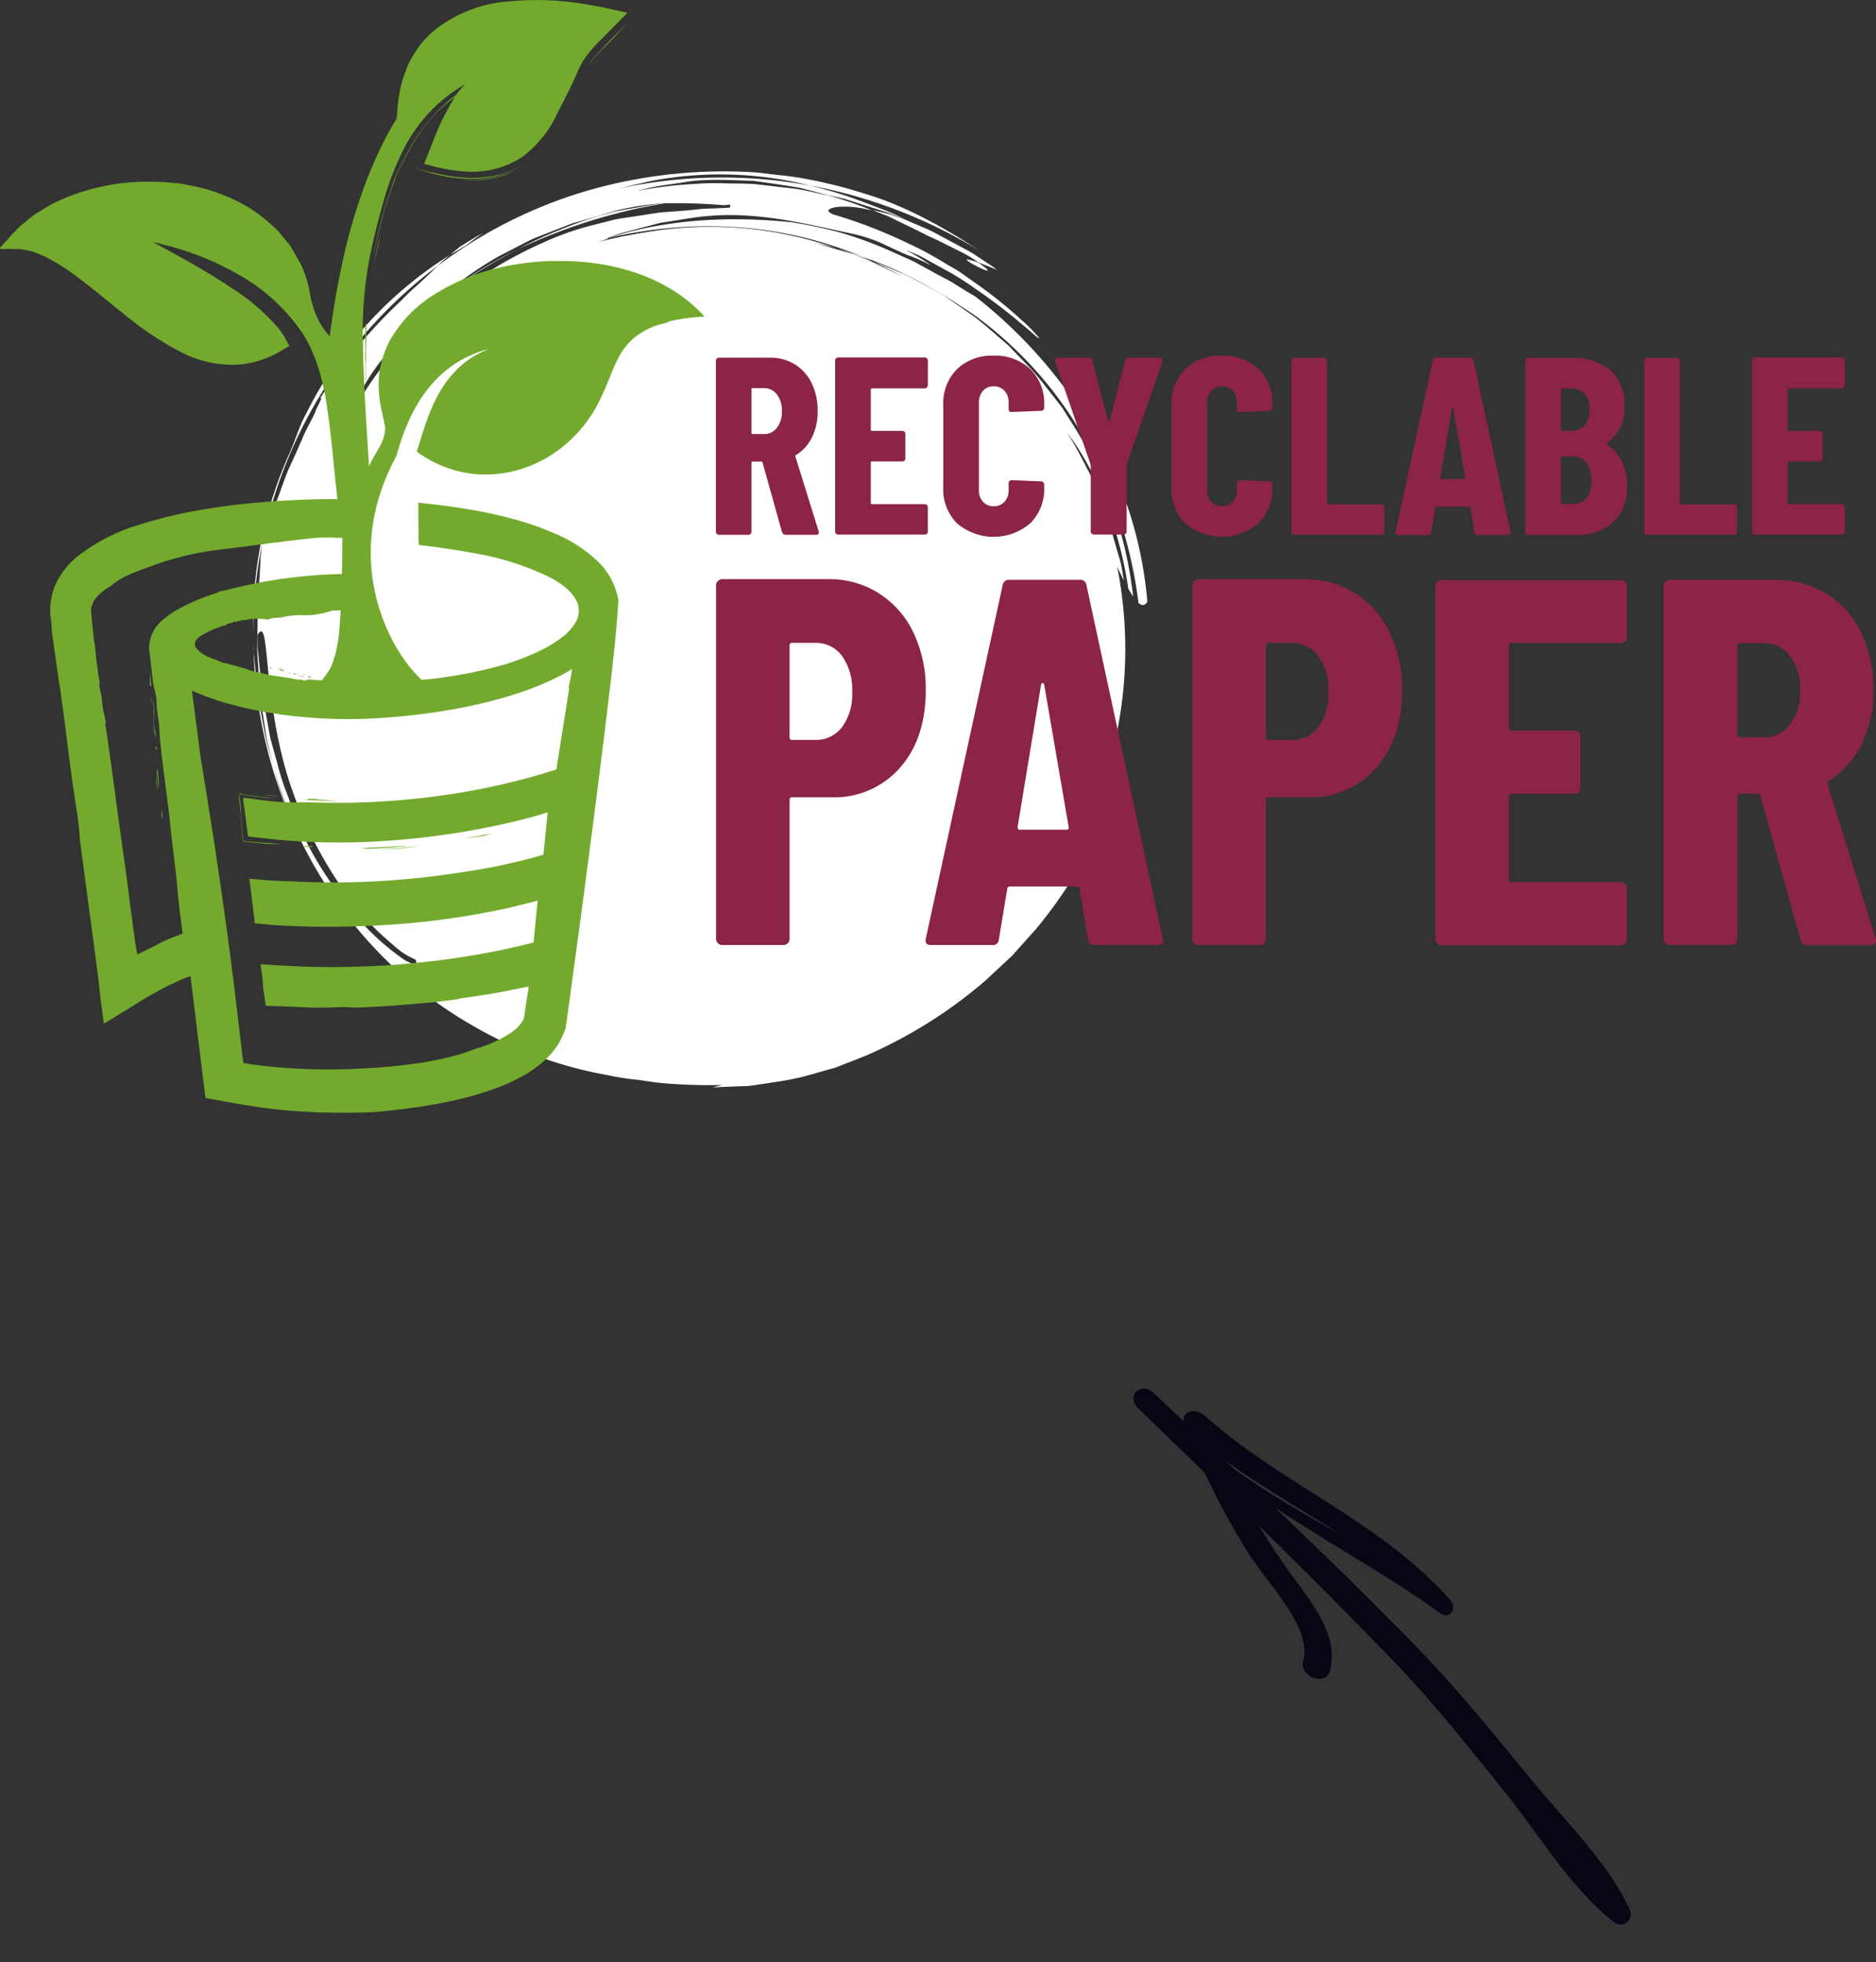 <svg xmlns="http://www.w3.org/2000/svg" xmlns:xlink="http://www.w3.org/1999/xlink" width="291.07" height="304.378" viewBox="0 0 291.07 304.378"><rect x="0" y="0" width="291.07" height="304.378" fill="#333333" stroke="none"/><defs><clipPath id="clip-path"><rect id="Rettangolo_1062" data-name="Rettangolo 1062" width="25.082" height="112.218" transform="translate(0 0)" fill="#080614"></rect></clipPath></defs><g id="Riciglabile_Carta_EN" data-name="Riciglabile Carta EN" transform="translate(-277.999 -5154.565)"><g id="Raggruppa_824" data-name="Raggruppa 824" transform="matrix(-0.719, 0.695, -0.695, -0.719, 542.097, 5441.52)"><g id="Raggruppa_823" data-name="Raggruppa 823" transform="translate(0 0)" clip-path="url(#clip-path)"><path id="Tracciato_1088" data-name="Tracciato 1088" d="M1.953,110.092C1.075,91.077.03,72,0,52.947c-.013-8.955.8-17.956,1.52-26.86.651-8.052.394-17.623,3.057-25.065a1.6,1.6,0,0,1,3.076.5C8.8,9.757,6.584,19.215,5.822,27.5,5,36.408,4.1,45.4,4.091,54.375,4.074,72.958,4.7,91.529,5.32,110.092c.091,2.723-3.242,2.7-3.367,0" transform="translate(9.984 -0.001)" fill="#080614"></path><path id="Tracciato_1089" data-name="Tracciato 1089" d="M11.369,53.6C11.444,35.279,3.874,19.274.089,2.022l2.536-.431c-.069,16.343,7.151,30.882,8.433,47l-3.253-1.1a103.463,103.463,0,0,0,7.426-27.412c.709-5.465,1.6-10.894,5.915-13.489,2.141-1.287,4.02,2.735,1.868,4.008C18.295,13.389,18.7,23.312,17.45,28.855A115.97,115.97,0,0,1,10.82,49.7c-.9,2.054-3.1.914-3.253-1.1-1.2-16.114-8.178-30.509-7.524-47C.111-.155,2.241-.7,2.578,1.161c3.19,17.545,10.19,34.046,9.464,52.435-.02.539-.675.546-.673,0" transform="translate(1.117 53.496)" fill="#080614"></path></g></g><g id="Livello_1-2" transform="translate(278.01 5154.606)"><g id="Raggruppa_884" data-name="Raggruppa 884" transform="translate(-0.011 -0.041)"><g id="Raggruppa_880" data-name="Raggruppa 880" transform="translate(39.271 26.615)"><circle id="Ellisse_3" data-name="Ellisse 3" cx="65.251" cy="65.251" r="65.251" transform="translate(4.821 8.798)" fill="#fff"></circle><g id="Raggruppa_879" data-name="Raggruppa 879"><path id="Tracciato_1813" data-name="Tracciato 1813" d="M98.917,63.171a6.9,6.9,0,0,0,.12-1.1V61.59H98.9a9.482,9.482,0,0,1,0,1.564Z" transform="translate(31.851 17.736)" fill="#fff"></path><path id="Tracciato_1814" data-name="Tracciato 1814" d="M99.852,63.776l.086-.516s-.086.052-.138.086l.069.43Z" transform="translate(32.498 18.937)" fill="#fff"></path><path id="Tracciato_1815" data-name="Tracciato 1815" d="M100.316,63.894c-.567.069-1.152.67-1.685-.172L98.8,60.3c-.258-.859-.619,0-.928-.034.052-.842.086-1.685-.069-1.685-.4-.584-.688.378-.877,1.96a20.186,20.186,0,0,1,.945,3.421c.258,1.255.258,2.458.43,3.283.241,1.616.825,1.633,2.011-3.369Z" transform="translate(30.435 15.449)" fill="#fff"></path><path id="Tracciato_1816" data-name="Tracciato 1816" d="M99.16,68.115l.7-4.658c-.275-.533-.533-1.22-.945-.791A23.615,23.615,0,0,0,99.16,68.115Z" transform="translate(31.832 18.413)" fill="#fff"></path><path id="Tracciato_1817" data-name="Tracciato 1817" d="M101.281,56.365c.086,0,.189.052.155.894a7.459,7.459,0,0,0-.155-.894c-.086,0-.206.086-.361-.292a51.647,51.647,0,0,1,1.65,10.262l.567,1.306c-.258-8.939-2.63-17.808-6.377-24.031a27.113,27.113,0,0,1,1.392,3.283c.413,1.049.825,2.046,1.22,3.025.739,1.994,1.238,4.057,1.891,6.446Z" transform="translate(30.313 4.809)" fill="#fff"></path><path id="Tracciato_1818" data-name="Tracciato 1818" d="M101.03,57.99l.052.928C101.185,58.093,101.116,58.007,101.03,57.99Z" transform="translate(33.383 15.148)" fill="#fff"></path><path id="Tracciato_1819" data-name="Tracciato 1819" d="M37.087,42.276a22.672,22.672,0,0,0-1.96,3.318c-.567,1.117-1.169,2.183-1.633,3.283l-1.22,3.335-.584,1.633c-.172.55-.275,1.135-.43,1.685,2.974-9.42,9.3-17.671,14.491-23.189-.791.756-1.65,1.444-2.389,2.269l-2.2,2.458a56.935,56.935,0,0,0-4.091,5.174Z" transform="translate(-16.778 -3.293)" fill="#fff"></path><path id="Tracciato_1820" data-name="Tracciato 1820" d="M30.151,65.66c.017-1.547.241-3.043.275-4.469l.069-2.114.241-2.011.344-3.9c.223-1.255.413-2.475.584-3.713l-.842,3.661c-.189,1.238-.309,2.475-.481,3.713a59.763,59.763,0,0,0-.43,7.426,6.359,6.359,0,0,0,.223,1.392Z" transform="translate(-17.749 9.008)" fill="#fff"></path><path id="Tracciato_1821" data-name="Tracciato 1821" d="M29.68,61.252c.481-2.853.6-5.535,1.169-8.045.241-1.255.361-2.527.653-3.747l.894-3.61c-.413,1.324-.825,2.63-1.22,3.919-.292,1.324-.533,2.647-.774,3.936l-.361,1.925L29.9,57.556l-.223,3.679Z" transform="translate(-17.914 6.42)" fill="#fff"></path><path id="Tracciato_1822" data-name="Tracciato 1822" d="M87,22.753c2.166.945,3.85,1.856,5.226,2.527a20.081,20.081,0,0,1,2.991,1.771c.7.258,1.633.619,2.888,1.152l-.688-.516L94.3,25.624c-1.083-.619-2.2-1.2-3.3-1.8-1.1-.584-2.2-1.2-3.335-1.771l-3.489-1.5L81.36,19.539c-.928-.258-1.822-.447-2.63-.619l2.132.825c.7.292,1.375.653,2.063.98l4.091,1.994Z" transform="translate(17.35 -12.941)" fill="#fff"></path><path id="Tracciato_1823" data-name="Tracciato 1823" d="M89.073,23.869c-6.016-2.166,5.226,3.644,0,0Z" transform="translate(23.475 -9.742)" fill="#fff"></path><path id="Tracciato_1824" data-name="Tracciato 1824" d="M71.908,22.218l-.619-.086L69.45,21.96l2.458.275Z" transform="translate(10.678 -10.756)" fill="#fff"></path><path id="Tracciato_1825" data-name="Tracciato 1825" d="M44.387,28.426a82.371,82.371,0,0,1,9.918-6.016c-7.1,3.472-13.648,8.234-17.946,13.2.722-.653,1.547-1.2,2.269-1.856A30.061,30.061,0,0,1,44.387,28.426Z" transform="translate(-13.112 -10.432)" fill="#fff"></path><path id="Tracciato_1826" data-name="Tracciato 1826" d="M132.185,37.475a60.928,60.928,0,0,0-27.4-10.657,61.255,61.255,0,0,0-27.933,1.375A56.213,56.213,0,0,0,54.4,40.776c-5.226,4.882-11.9,12.256-15.78,21.177L37.2,65.271c-.481,1.1-.739,2.269-1.117,3.386-.327,1.135-.739,2.235-.963,3.352L34.5,75.361a37.531,37.531,0,0,0-.584,6.343,29.132,29.132,0,0,0,.344,5.6c.155-1.444.189-2.853.344-4.177.034,1.994.241,3.885.413,5.6-.069,1.375.172,2.75.223,4.125a27.079,27.079,0,0,0,.447,4.091l.7,4.04,1.083,3.936a55.449,55.449,0,0,0,6.773,14.749l1.066,1.736c.4.55.825,1.083,1.238,1.616.842,1.066,1.616,2.183,2.51,3.214l2.785,2.991a38.219,38.219,0,0,0,2.991,2.785l1.53,1.375c.516.447,1.1.825,1.633,1.238,1.117.791,2.183,1.667,3.335,2.424l3.541,2.131a12.4,12.4,0,0,0,1.822.98l1.874.894c.739.361,1.444.67,2.131.963.722.206,1.41.4,2.114.6l2.1.6a16.25,16.25,0,0,0,2.235.619c1.616.378,3.18.842,4.779,1.152,1.616.223,3.214.464,4.813.688,0-.034-.017-.069-.1-.12a54.851,54.851,0,0,0,37.8-10.486A58.053,58.053,0,0,0,138,121.67a11.816,11.816,0,0,1,1.581-1.7,6.415,6.415,0,0,0,1.255-1.238,29.89,29.89,0,0,0,2.733-3.782c.756-1.289,1.65-2.492,2.3-3.833.636-1.375,1.272-2.75,1.96-4.211.55-1.513,1.031-3.163,1.6-4.968l.447.1c.292-1.117.327-2.183.533-3.008.7,1.942.378,5.243.5,6.927.12,1.667.55,1.719,2.424-3.146h0l-.241,1.564-.052.172h.017c-.172,1.2-.292,2.2-.344,3.077-.034.894-.172,1.633-.172,2.407a32.547,32.547,0,0,0,1.375-4.572c.138.344.292.6.55.481v.447l-.309,1.272a2.165,2.165,0,0,0,.206.619c-.361,2.1-1.083,4.779-1.6,6.807-.67,1.96-1.049,3.318-.481,2.871a10.312,10.312,0,0,0,1.375-2.6c.447-1.306.911-2.957,1.444-4.676a6.86,6.86,0,0,0,.4-.636c-1.5,4.521,1.014.344.172,3.111-.344.911-.636,1.822-1,2.716l-1.2,2.63-1.22,2.647c-.413.877-.963,1.685-1.444,2.51a69.757,69.757,0,0,1-6.584,9.351c-1.238,1.375-2.458,2.75-3.679,4.108-1.341,1.238-2.664,2.475-3.988,3.713a72.7,72.7,0,0,1-18.805,11.809l-1.925.756q-1.341.516-2.63,1.031l-2.7.756a42.907,42.907,0,0,1-5.38,1.289c-1.822.275-3.627.584-5.449.808-1.839.069-3.679.138-5.535.223l1.461-.378a81.394,81.394,0,0,1-8.921-.258c-1.478-.086-2.957-.4-4.435-.567a38.114,38.114,0,0,1-4.418-.7A63.5,63.5,0,0,1,57,147.987a65.87,65.87,0,0,1-17.757-14.8A71.639,71.639,0,0,1,22.86,86.947v2.63l.258,2.63c.206,1.736.258,3.507.567,5.226l.963,5.191c.309,1.736.911,3.421,1.341,5.157l.584,2.321.808,2.252c.55,1.478,1.066,2.974,1.667,4.4l-1.633-4.486-.808-2.217-.619-2.269c-.361-1.5-.774-2.991-1.1-4.5L24.2,98.7c-.1-.756-.241-1.513-.327-2.269l-.138-2.269L23.445,89.7l.069-4.349c.034-1.427-.069-2.836.1-4.194.1-1.358.206-2.7.275-3.988l.086-1.925.206-1.839a12.99,12.99,0,0,0,.791-1.925l.67-2.578c.241-.842.584-1.667.877-2.492.636-1.633,1.152-3.3,1.839-4.882q1.083-2.321,2.063-4.59c.6-1.53,1.461-2.871,2.08-4.28-.138-.086,1.461-2.7.67-1.994A78.212,78.212,0,0,1,45.6,35.636l1.427-1.427c.481-.464,1-.894,1.5-1.358,1-.911,1.977-1.856,2.957-2.8A72.088,72.088,0,0,1,82.4,16.607a76.152,76.152,0,0,1,17.533-1.083c1.5.069,2.974.309,4.469.464a44.4,44.4,0,0,1,4.5.653,73.052,73.052,0,0,1,8.973,2.286c5.982,1.753,12.325,5.277,17.55,8.732A76.975,76.975,0,0,0,109.186,17.6a57.008,57.008,0,0,0-25.1-.6c-1.633.4-3.266.774-4.9,1.169a75.276,75.276,0,0,1,29.978-.567,67.185,67.185,0,0,1,7.89,2.389l3.868,1.478c1.289.5,2.492,1.169,3.73,1.736l-.309-.12-2.974-1.255-3.077-.98-3.077-.98c-1.031-.344-2.1-.5-3.163-.739l-2.939-.791-1.461-.378-1.478-.241c-1.96-.309-3.885-.6-5.776-.842-3.8-.12-7.426-.361-10.743.223l-2.424.361a38.686,38.686,0,0,0-4.865.98,68.687,68.687,0,0,1,9.162-1.1,41.2,41.2,0,0,1,4.607-.069c1.53.034,3.077,0,4.607.12l5.673.653c1.891.189,3.73.739,5.6,1.1a54.077,54.077,0,0,1,6.824,2.321l-.756-.155a14.47,14.47,0,0,0-4.452-.4c-1.427.172-2.217.567-.808,1.169a77.281,77.281,0,0,1,11.6,4.486,51.706,51.706,0,0,1,5.552,2.974c.877.533,1.771,1,2.6,1.547l2.355,1.667a69.373,69.373,0,0,1,7.237,5.827,20.727,20.727,0,0,1,1.942,1.908c.43.464.653.739.653.739.034.327-1-.774-2.836-2.252a80.946,80.946,0,0,0-6.979-5.312,46.13,46.13,0,0,0-3.936-2.544l-3.541-1.942a17.14,17.14,0,0,0-2.458-1.2c-.584-.241-.859-.344-.756-.275a32.639,32.639,0,0,1,3.782,2.3,26.257,26.257,0,0,0-3.7-1.616c-1.375-.584-2.939-1.324-4.4-2.011a25.006,25.006,0,0,0-3.9-1.238c-6.755-1.427-14.4-3.455-22.226-2.836-2.424.155-5.071.7-7.787,1.083L81.94,24.463l-2.063.55c-.688.189-1.341.481-2.011.722.069.292-2.716.859-1.719.911a46.167,46.167,0,0,0-7.529,2.578,15.307,15.307,0,0,0-2.957,1.6A9.99,9.99,0,0,0,63.788,32.3l-.327.189a9.665,9.665,0,0,0-1.238.739c-1.874,1.1-3.575,2.149-5.174,3.2-1.5,1.2-2.871,2.372-4.211,3.541a66.793,66.793,0,0,0-7.151,8.182l-1.306,1.513L43.213,51.3c-.791,1.083-1.6,2.183-2.407,3.3,1.066-1.461,2.8-3.524,3.782-5.071l1.1-1.392c1.152-1.272,2.149-2.682,3.369-3.833l3.558-3.558,3.833-3.2a17.234,17.234,0,0,1,1.994-1.5l2.063-1.392c.413-.361,1.083-.945,1.736-1.461.43-.223.877-.413,1.306-.6a3.523,3.523,0,0,1,.258-.327c1.392-.774,2.819-1.633,4.332-2.355l4.624-1.942c1.53-.653,3.128-1.014,4.607-1.513l2.183-.7c.722-.206,1.427-.327,2.1-.5A59.176,59.176,0,0,1,113.483,27.4a30.509,30.509,0,0,0-3.85-.911c-1.289-.258-2.561-.533-3.85-.756l-3.868-.378a25.839,25.839,0,0,0-3.816-.223,64.572,64.572,0,0,1,17.946,3.214c.859.327,1.7.6,2.527.963l5.105,2.458c-1.564-.825-3.111-1.616-4.658-2.424l4.865,2.046c1.581.756,3.094,1.616,4.624,2.424.516.292,1.049.567,1.564.894l1.478,1.031,2.974,2.063c1.925,1.461,3.713,3.094,5.569,4.693,1.65,1.788,3.455,3.455,4.985,5.38l2.269,2.905c.378.481.774.963,1.117,1.461l.98,1.564a63.544,63.544,0,0,1,9.918,27.555c-.241-.361-.5-.774-.756-1.22-1.341-9.265-4.882-18.186-9.523-24.237,1.461,2.235,2.424,4.28,3.472,6.257a46.484,46.484,0,0,1,2.75,6.48c-.086.017-.189.1-.4-.275a37.03,37.03,0,0,1,1.719,5l.791,2.7c.206.911.344,1.856.5,2.785-.6-1.117-1.1-2.389-1.874-3.575a29.369,29.369,0,0,1-1.117-3.2c-.189-.6-.361-1.255-.584-1.891l-.808-1.908a63.615,63.615,0,0,0-20.249-28.07,64.517,64.517,0,0,0-27.864-13.27A67.146,67.146,0,0,1,132.2,37.51Zm13.7,82.613-1.255,2.492.309-.309A9.326,9.326,0,0,0,145.885,120.088Zm-13.2,15.694c4.847-3.644,9.918-10.056,13.356-16.88a.145.145,0,0,0-.069-.12,70.408,70.408,0,0,1-13.287,16.983Zm-21.865,8.732h.138a.12.12,0,0,1-.034-.069l-.1.069ZM30.664,97.6c1.6,7.065,4.246,15.728,9.11,23.223a26.248,26.248,0,0,0,2.424,3.318,40.769,40.769,0,0,1,3.094,3.61c1.427,1.667,2.785,2.819,3.936,3.988,1.169,1.169,2.475,1.994,3.782,3.146l-1.719-1.977c1.1,1.049,2.132,1.942,3.094,2.75,1.014.774,2.063,1.358,3.06,2.011,1.942,1.375,4.108,2.355,6.584,4.074a2.994,2.994,0,0,1,1.736.378c1.977.808,3.8,1.942,5.741,2.544a24.285,24.285,0,0,0,5.4,1.65,47.28,47.28,0,0,0,6.154,1.186,28.077,28.077,0,0,0,5.6.378c.859.034,2.561-.344,4.229-.4l6.1-.464a2.243,2.243,0,0,1-.258-.086c-1.65.069-3.335.172-5,.361a53.027,53.027,0,0,1-15.866-1.2,62.333,62.333,0,0,1-31.319-18.238l-2.6-2.939-1.324-1.478c-.4-.516-.774-1.066-1.135-1.6a37.666,37.666,0,0,1-3.318-5.191l-1.5-2.8c-.5-.928-.825-1.925-1.238-2.853l-1.169-2.768c-.4-.894-.6-1.8-.928-2.647-.55-1.7-1.272-3.2-1.685-4.486a28.632,28.632,0,0,0-1-3.489Zm-7.151-10.3V89.3c.052.67.155,1.341.206,2.011l.4,4.04a35.932,35.932,0,0,0,.653,4.04l.739,4.022,1.083,3.9a35.045,35.045,0,0,0,1.169,3.816c.963,2.441,1.685,4.933,2.819,7.116,1.513,3.679,5.741,10.159,9.953,14.611a39.705,39.705,0,0,0,5.673,4.813c1.478.877,2.217,1,1.822.017a14.166,14.166,0,0,1-2.063-1.117c-.739-.55-1.547-1.255-2.441-2.046a37.514,37.514,0,0,1-2.819-2.733c-.911-1.083-1.874-2.252-2.871-3.489a64.906,64.906,0,0,1-9.506-18.547c-4.211-13.528-2.819-25.819-4.847-22.415ZM68.979,21.3a61.664,61.664,0,0,0-5.948,2.733L60.024,25.6c-.516.275-1.049.516-1.564.808l-1.547.945a57.838,57.838,0,0,1,5.879-3.3,52.4,52.4,0,0,1,6.188-2.733ZM39.173,51.175C45.447,40.38,56.431,31.459,68.051,26.354A43.876,43.876,0,0,1,75.1,23.861l3.679-.945c1.238-.258,2.492-.4,3.73-.6,1.238-.172,2.475-.413,3.7-.55l3.644-.275c1.2-.086,2.389-.275,3.541-.309,1.169-.034,2.3-.069,3.421-.155l.034-.464-1,.1a82.746,82.746,0,0,0-9.248-.292l.516-.069-.877.069a45.841,45.841,0,0,0-6.274.928,26.145,26.145,0,0,0-3.146.911l-4.5,1.272L67.931,25.2c-.722.292-1.461.55-2.166.894l-2.08,1.066c-1.375.739-2.785,1.375-4.074,2.2a59.249,59.249,0,0,0-7.357,5.277c-1.117.98-2.286,1.839-3.266,2.888S47.046,39.59,46.083,40.6a34.269,34.269,0,0,0-3.146,3.85,34.536,34.536,0,0,0-2.716,3.9c-.808,1.341-1.616,2.682-2.441,4.04-.722,1.427-1.444,2.871-2.183,4.366,1.031-1.6,2.492-4.057,3.593-5.6Z" transform="translate(-22.818 -15.442)" fill="#fff"></path><path id="Tracciato_1827" data-name="Tracciato 1827" d="M94.237,25.51a65.128,65.128,0,0,1,11.242,5.208,42.027,42.027,0,0,1,4.125,2.527,37.407,37.407,0,0,1,3.971,2.785,60.24,60.24,0,0,1,15.814,18.822,69.906,69.906,0,0,1,7.77,24.409c.516.447.98.464,1.375-.189A62.769,62.769,0,0,0,130.128,52.6a74.043,74.043,0,0,0-18.272-20.868l-.378-.223c-.859-.5-1.771-1.066-2.733-1.667-.945-.619-2.046-1.117-3.111-1.719l-3.352-1.839-3.644-1.633a60.9,60.9,0,0,0-7.649-2.819,72.446,72.446,0,0,0-7.581-1.616c-9.695-1-19.476-.5-28.517,2.424,13.253-3.06,26.919-2.338,39.364,2.905Z" transform="translate(0.21 -12.347)" fill="#fff"></path><path id="Tracciato_1828" data-name="Tracciato 1828" d="M30.93,62.362a35.637,35.637,0,0,1,1.392-4.744l.791-2.372,1.014-2.286A63.283,63.283,0,0,1,49.134,31.49,66.079,66.079,0,0,0,36.585,45.878c-3.4,5.5-4.676,10.95-5.655,16.468Z" transform="translate(-17.016 -3.904)" fill="#fff"></path><path id="Tracciato_1829" data-name="Tracciato 1829" d="M48.3,33.813c-.481.361-1,.67-1.444,1.049l-1.341,1.152c-.894.756-1.788,1.513-2.664,2.269a63.208,63.208,0,0,1,70.632-6.7c.791.447,1.6.859,2.372,1.324l2.217,1.547c-11.9-8.99-27.125-13.528-41.444-12.17A59.462,59.462,0,0,0,56.48,27.5,56.772,56.772,0,0,0,40.7,38.729l-.98,1.049a67.774,67.774,0,0,1,6.773-5.569,69.252,69.252,0,0,1,7.529-4.452l1.96-.98.98-.5,1.014-.4L62.049,26.3c1.375-.5,2.8-.808,4.194-1.22l2.114-.584,2.149-.378A58.9,58.9,0,0,0,48.332,33.8Z" transform="translate(-10.696 -10.697)" fill="#fff"></path><path id="Tracciato_1830" data-name="Tracciato 1830" d="M75.59,22.41l2.544.945c1,.344,2.028.567,2.974,1a15.85,15.85,0,0,0-1.753-.756L75.59,22.41Z" transform="translate(15.093 -10.432)" fill="#fff"></path><path id="Tracciato_1831" data-name="Tracciato 1831" d="M69.4,18.31h-.378c-1.564.189-3.128.533-4.71.791l-2.372.43c-.791.172-1.564.43-2.338.636a58.494,58.494,0,0,0-6.429,2.269,55.553,55.553,0,0,0-6.36,2.922A85.863,85.863,0,0,1,69.4,18.31Z" transform="translate(-5.599 -13.38)" fill="#fff"></path><path id="Tracciato_1832" data-name="Tracciato 1832" d="M45.715,20.99c-.945.464-2.716,1.6-3.627,2.149L40.61,24.376l2.544-1.513c.859-.619,1.667-1.306,2.561-1.856Z" transform="translate(-10.056 -11.453)" fill="#fff"></path><path id="Tracciato_1833" data-name="Tracciato 1833" d="M24.184,68A71.5,71.5,0,0,1,51.5,24.645a19.47,19.47,0,0,1,1.891-1.685A61.157,61.157,0,0,0,31.06,47.593c-1.031,1.8-1.925,4.83-2.819,6.67a64.517,64.517,0,0,0-5.4,27.3,70.6,70.6,0,0,1,1.272-13.184l.086-.361Z" transform="translate(-22.835 -10.037)" fill="#fff"></path></g></g><g id="Raggruppa_881" data-name="Raggruppa 881"><path id="Tracciato_1834" data-name="Tracciato 1834" d="M109.333,49.106c-5.415-6.051-14.009-8.715-22.587-8.663h-1c-.223,0-.447,0-.67.017a41.155,41.155,0,0,0-7.976,1.1,32.167,32.167,0,0,0-9.282,3.8,20.217,20.217,0,0,0-7.391,7.495,16.122,16.122,0,0,0-1.616,5.208,17.419,17.419,0,0,0,.378,5.5l.567,2.664a6.1,6.1,0,0,1-.619,2.561c-.4.808-.894,1.581-1.341,2.389a8.862,8.862,0,0,0-.55,1.152c-.4-6.515-.859-12.961-.945-19.115A59.92,59.92,0,0,1,57.489,39.2c.516-2.441,1.1-4.865,1.788-7.237a46.1,46.1,0,0,1,3.128-8.44,25.614,25.614,0,0,1,3.816-5.707,24.19,24.19,0,0,1,4.9-4.16c.344-.223.7-.413,1.066-.619a10.674,10.674,0,0,0-1.358,1.547.36.36,0,0,0-.069.1,24.868,24.868,0,0,0-3.214,2.682,15.25,15.25,0,0,1,2.286-1.942,26.672,26.672,0,0,0-8.148,11.775,30.577,30.577,0,0,1,2.957-5.844,21.627,21.627,0,0,1,4.177-4.916c.688-.6,1.272-1.083,1.771-1.461a39.21,39.21,0,0,0-3.575,7.34l-.928,2.321-.258.636c-.1.138.086.12.172.155l.327.086,1.306.344a25.677,25.677,0,0,0,4.572.7A14.122,14.122,0,0,0,81,24.318a17.746,17.746,0,0,0,5.587-7.048c.688-1.289,1.358-2.6,1.977-3.9.636-1.289,1.169-2.647,1.8-3.833a17.615,17.615,0,0,1,2.561-3.111C93.965,5.358,95,4.327,95.994,3.3l.859-.859.43-.43.052-.052h-.069L97.128,1.9l-.292-.069L94.55,1.319l-1.117-.258L92.521.906,90.751.6A45.391,45.391,0,0,0,78.8.184,20.9,20.9,0,0,0,67.339,4.705,15.041,15.041,0,0,0,65.1,7.026a20.778,20.778,0,0,0-1.7,2.785,20.511,20.511,0,0,0-1.685,6.326l-.138,1.65c-.034.327,0,.447-.086.619l-.378.636c-.567.945-1.1,1.925-1.6,2.922a66.794,66.794,0,0,0-2.733,6.188A87.417,87.417,0,0,0,53.106,40.7c-.516,2.338-.963,4.8-1.375,7.34-.138.963-.275,1.942-.43,2.922L51.146,52.1a8.844,8.844,0,0,1-.739-.859c-.241-.327-.43-.619-.653-.98a14.253,14.253,0,0,1-.774-1.547,18.241,18.241,0,0,1-1.014-3.816,17.072,17.072,0,0,0-1.358-4.057l-1.066-1.856-.533-.928-.688-.825-1.375-1.65c-.516-.481-1.066-.945-1.6-1.41a23.348,23.348,0,0,0-3.472-2.441,28.992,28.992,0,0,0-7.752-2.888l-2.131-.413-2.149-.189a36.087,36.087,0,0,0-4.315-.069,33.338,33.338,0,0,0-13,3.2c-1.014.5-1.925,1.117-2.819,1.633-.877.584-1.581,1.22-2.321,1.8A27.031,27.031,0,0,0,1.176,37.09c-.309.344-.6.67-.877.945-.1.138-.327.309-.309.378l.069.172H.833c.653-.034,1.41,0,2.1,0a15.2,15.2,0,0,1,1.7.292,15.987,15.987,0,0,1,2.338.894,30.265,30.265,0,0,1,4.315,2.647c2.75,1.977,5.346,4.211,8.01,6.326a50.832,50.832,0,0,0,8.457,5.673,17.278,17.278,0,0,0,9.85,2.046,14.881,14.881,0,0,0,4.813-1.444,10.056,10.056,0,0,0,1.289-.7l.688-.4.344-.206s.138-.052.138-.1l-.086-.172-.756-1.392a13.46,13.46,0,0,0-.808-1.135,32.2,32.2,0,0,0-7.237-6.24C31.928,41.938,27.751,39.7,23.712,37.5c.584.138,1.186.275,1.753.43a45.08,45.08,0,0,1,12.187,5,29,29,0,0,1,9.4,8.921c2.3,3.679,3.249,8.027,3.833,12.325.292,2.166.55,4.332.756,6.515.206,2.063.43,4.125.636,6.171l.052.5v.069a1.529,1.529,0,0,0-.309-.052h-.5l-2.6.034c-1.856.034-3.713.138-5.569.241-3.7.241-7.374.619-11,1.2a72.345,72.345,0,0,0-10.675,2.475,29.2,29.2,0,0,0-9.678,4.951,12.294,12.294,0,0,0-3.369,4.3,9.95,9.95,0,0,0-.756,5.363l.052.327c.052.688.1,1.375.155,2.028.533,3.747,1.049,7.443,1.22,8.337.241,1.771.481,3.524.722,5.277.722,5.965,1.392,10.933,2.011,14.663.516,4.332.12,1.547.4,4.022.636,4.779,1.306,9.832,2.011,15.041.275,2.08.55,4.211.825,6.326.052.481.12,1,.172,1.6l.533,4.28.1.739s0,.155.034.155l.172-.1.344-.206,1.444-.877c.877-.55,1.856-1.135,2.922-1.788l.086-.086c1.736-1.049,3.472-2.08,5.26-2.939.567-.275,1.255-.584,1.753-.808a7.63,7.63,0,0,1,1.461-.533c.155,1.186.292,2.355.43,3.524.653,5.312,1.289,10.486,1.891,15.35,1.444.258,2.871.516,4.263.774,1.289.223,2.561.43,3.8.619,2.475.361,4.865.6,7.1.722a107.035,107.035,0,0,0,11.465.052c5.982-.619,12.789-1.444,19.407-4.04,3.249-1.341,6.566-3.232,8.663-6.394a18.514,18.514,0,0,0,1.186-2.578l.378-2.682c.241-1.736.464-3.455.7-5.174,2.217-16.141,4.71-35.428,6.171-48.148.309-2.888.619-5.724.808-8.526l.069-1.049.034-.533a1.28,1.28,0,0,0-.069-.636A9.449,9.449,0,0,0,95.2,90.6a8.324,8.324,0,0,0-1.049-1.874c-.206-.292-.4-.584-.619-.859l-.722-.756a21.894,21.894,0,0,0-6.721-4.383,45.308,45.308,0,0,0-7.22-2.458,68.56,68.56,0,0,0-7.151-1.461c-1.169-.206-2.355-.344-3.507-.5-.688-.086-1.392-.155-2.08-.241l-1.066-.12c-.258-.12-.155.189-.172.361v.567c0,1.272.017,2.544.034,3.8V83.76c.034.189,0,.464.052.636v.069H65a.485.485,0,0,0,.275.069l1.994.241c.567.069,1.135.155,1.7.241l1.049.155c.825.12,1.616.258,2.424.4.413.069.842.138,1.255.223a42.983,42.983,0,0,1,11.826,3.833c1.736.963,3.489,2.217,4.143,4.091a3.57,3.57,0,0,1-.378,2.8A8.106,8.106,0,0,1,87.347,98.7a20.714,20.714,0,0,1-2.355,1.564c-.086.052-.155.086-.241.138-.378.206-.774.4-1.152.584a41.217,41.217,0,0,1-4.968,1.942,68.17,68.17,0,0,1-13.219,2.492C59.621,100,53.157,85.943,61.494,70.7c1.547-5.655,4.882-14.147,14.353-16.622-7.7,3.025-9.471,10.468-11.19,15.935,8.354,6.154,19.51,4.005,25.922-4.057,3.146-3.971,3.85-7.821,5.552-10.847A9.872,9.872,0,0,1,98.572,52.2a11.6,11.6,0,0,1,4.779-2.149c.155-.086.309-.155.447-.241a31.388,31.388,0,0,1,5.5-.739ZM51.817,83.381h1.289c0,1.771,0,3.713-.069,5.621h0a76.359,76.359,0,0,0-17.929,2.492c-.413.086-.825.172-1.2.241l-.052.12a32.211,32.211,0,0,0-5.208,2.08,14.873,14.873,0,0,0-3.283,2.08,5.791,5.791,0,0,0-2.252,4.521c.206,1.736.413,3.455.6,5.088.12,1,.4,1.633.533,2.63l.069,1.427c.12,1,.361,2.544.378,3.008.155,3.816,1.289,10.984,1.736,15.436.292,2.957.756,6.016,1.066,9.454.069,1.014.206,2.235.361,3.558.155,1.152.309,2.389.464,3.644-.464.172-1.908.722-3.008,1.2l-1.444.774c-.464.223-1.031.5-1.581.774-.4.189-.739.361-.98.5-.069-.138-.052-.361-.086-.413-.086-.481-.155-.945-.241-1.41-.1-.7-.206-1.392-.292-2.08-.189-1.375-.361-2.733-.533-4.057-.344-2.647-.653-5.157-1-7.443-1-7-1.839-13.906-2.819-20.318l.052-.4a14.558,14.558,0,0,0-.344-1.564c-.052-.361-.12-.722-.172-1.083a14.61,14.61,0,0,0-.447-2.7c-.069-.825.034-.309.017-.774-.206-1.238-.4-2.613-.567-3.988-.017-.413-.069-1.031-.241-2.269H14.6c-.12-1.049-.223-2.046-.327-3.043l-.1-1.135-.052-.55a1.3,1.3,0,0,1,.017-.447,3.527,3.527,0,0,1,.739-1.65A7.885,7.885,0,0,1,17.2,90.859c1.616-1.513,4.349-2.372,6.755-3.266a46.4,46.4,0,0,1,8.87-2.217c3.833-.464,7.065-.894,10-1.272.172,0,.327-.034.5-.034l.567-.1c1.856-.223,3.61-.43,5.312-.6.859-.017,1.736-.034,2.613-.034ZM38.426,103.82c-.808-.344-2.183-.584-3.318-.98l-.481-.052c-.447-.12-1.066-.5-1.22-.516-1.564-.464-3.128-1.478-3.2-2.338-.034-.963,1.41-1.667,2.527-2.183.636-.275,1.272-.533,1.908-.756l.138.052a1.425,1.425,0,0,0,.413-.258,3.345,3.345,0,0,1,.378-.138,1.323,1.323,0,0,0,.7-.275c.258,0,.1.052.258.069a7.978,7.978,0,0,1,1.186-.292,3.333,3.333,0,0,0,.688-.069V96.05a10.207,10.207,0,0,1,3.214.034c.636-.378,1.53-.223,2.3-.4a11.85,11.85,0,0,1,2.768-.309,10.241,10.241,0,0,0,3.094-.241h.12c.034,0,.069-.034.1-.034.567-.138,1.1-.292,1.616-.43.413,0,.825-.017,1.238-.034-.069,1.255-.155,2.338-.223,3.146a21.643,21.643,0,0,1-.7,3.988,1.307,1.307,0,0,1-.206.327l.086.052a11.46,11.46,0,0,1-.636,1.6c-.206.292-.413.619-.653.963l-.413.55s-.12.241-.241.223h-.361l-1.5-.12c-.309,0-.516.172-.825.155l-.43-.138a4.461,4.461,0,0,1-.911-.052c-1.135-.309-3.3-.464-4.607-.791-.859-.241-1.788-.344-2.768-.688Zm50.21-.069.1-.052c-.069.894-.361,2.063-.516,2.922a.969.969,0,0,1,.069.206l-1.977,12.48c-1.152.4-2.355.722-3.541,1.083-2.389.67-4.951,1.289-7.7,1.856a116.507,116.507,0,0,1-25.887,2.2c-2.578-.069-4.28.052-6.859-.172-1.22-.12-2.355-.292-3.73-.481-.275-.034-.567-.052-.859-.086a3.185,3.185,0,0,0,.069.859c.086.6.172,1.238.241,1.874.155,1.2.309,2.372.43,3.266l1.341.155a103.1,103.1,0,0,0,19.252.584,121.832,121.832,0,0,0,20.318-2.957c.928-.206,1.856-.464,2.8-.7l.7-.189.533-.155,1.031-.309.516-.155-.052.516-.1,1.031c-.1.945-.206,1.908-.292,2.888l-.155,1.461c-.052.344.034.791-.447.774l-1.306.361c-.5.138-1,.258-1.513.4-2.028.5-4.108.963-6.274,1.341-3.644.619-8.406,1.341-13.562,1.719a121.706,121.706,0,0,1-15.832.206c-1.392-.052-2.664-.069-4.16-.189-.808-.069-1.685-.155-2.6-.223.155,1.186.309,2.424.464,3.661l.172,1.5c.034.327.086.653.12.963l.052.481c.034.138-.034.378.189.327,1.083.1,2.046.189,2.836.258.653.052,1.169.069,1.461.086a141.045,141.045,0,0,0,21.349-.55q5.105-.541,9.884-1.444c1.581-.292,3.146-.619,4.658-.98L81,140.279l.567-.138.4-.1.774-.206.378-.1c.1,0,.344-.172.275.034-.189,1.891-.361,3.782-.55,5.655-.052.361.052.859-.447.825l-1.375.344-3.111.7A125.964,125.964,0,0,1,65.4,149.234c-4.16.447-8.3.67-12.411.722-2.046.034-4.074,0-6.1-.069-1.014-.052-2.011-.086-3.008-.138-1.169-.069-2.321-.155-3.472-.223.12.877.241,1.736.361,2.6l.034,1.066c.155,1,.309,1.977.43,2.785,1.083.052,1.771.069,1.994.052.413.017.825.052,1.255.069.464,0,.928.034,1.392.034a55.109,55.109,0,0,0,7.134.034c2.131.017.756.086,1.977.1,3.214-.12,6.687-.327,10.228-.67,1.066-.069,2.613-.206,5.862-.653l.086-.069c1.564-.223,3.128-.447,4.676-.7,1.169-.189,2.321-.413,3.438-.636.928-.189,1.856-.378,2.75-.55-.206,1.375-.413,2.7-.6,3.971-.052.344-.1.791-.155.98a5.964,5.964,0,0,1-.447.774c-.206.241-.4.481-.619.7l-.722.6a19.468,19.468,0,0,1-5.758,2.647c-5.329,2.131-12.634,2.853-19.269,3.128a93.2,93.2,0,0,1-12.342-.361c-1.014-.1-2.028-.223-3.008-.361-.4-.069-.791-.12-1.169-.189-.241.034-.189-.206-.223-.361L37.635,164c-.223-1.856-.43-3.575-.619-5.14-1.152-10.073-2.338-18.547-3.489-26.145l-.1-.825c-.052-.344-.12-.67-.172-1.014-.739-4.8-1.461-9.265-2.166-13.6l-1.324-10.211c6.773,3.163,17.843,4.9,28.208,4.332,10.125-.55,22.6-2.716,30.718-7.615Z" transform="translate(0.011 0.041)" fill="#73aa2d"></path><path id="Tracciato_1835" data-name="Tracciato 1835" d="M33.05,33.08c.052,1.685.138,3.644.241,5.363C33.17,35.744,33.1,34.06,33.05,33.08Z" transform="translate(23.779 23.854)" fill="#73aa2d"></path><path id="Tracciato_1836" data-name="Tracciato 1836" d="M33.123,36.1c-.1-3.455-.086-5.793.034-2.6-.052-4.229,0-4.383-.069-4.194-.034.138-.1.43-.086-.43-.1,3.833-.052,7.065.069,10.657.052.206-.155-7.409.069-3.455Z" transform="translate(23.706 20.834)" fill="#73aa2d"></path><path id="Tracciato_1837" data-name="Tracciato 1837" d="M32.97,29.58c0-.55.017-1.066.052-1.65C32.987,28.721,32.97,29.236,32.97,29.58Z" transform="translate(23.722 20.151)" fill="#73aa2d"></path><path id="Tracciato_1838" data-name="Tracciato 1838" d="M35.11,17.939c.138-.43.258-.842.413-1.289C35.4,17.011,35.265,17.458,35.11,17.939Z" transform="translate(25.26 12.042)" fill="#73aa2d"></path><path id="Tracciato_1839" data-name="Tracciato 1839" d="M33.69,27.3c.653-3.386,1.685-7.374,2.441-9.9A69.135,69.135,0,0,0,33.69,27.3Z" transform="translate(24.239 12.581)" fill="#73aa2d"></path><path id="Tracciato_1840" data-name="Tracciato 1840" d="M34.442,23.25l.43-2.2c-.464,1.874-.877,3.782-1.272,5.69.258-1.169.533-2.321.825-3.489Z" transform="translate(24.175 15.205)" fill="#73aa2d"></path><path id="Tracciato_1841" data-name="Tracciato 1841" d="M34.78,23.426s.413-1.5,1.186-3.73a35.587,35.587,0,0,1,3.575-7.426,41.9,41.9,0,0,0-3.489,6.876c-.481,1.41-.911,2.819-1.272,4.263Z" transform="translate(25.023 8.893)" fill="#73aa2d"></path><path id="Tracciato_1842" data-name="Tracciato 1842" d="M40.541,10.11a23.957,23.957,0,0,0-2.991,3.73A23.705,23.705,0,0,1,40.541,10.11Z" transform="translate(27.015 7.34)" fill="#73aa2d"></path><path id="Tracciato_1843" data-name="Tracciato 1843" d="M37.755,14.79c-.052.138-.12.258-.155.361,0-.034.017-.052.034-.086Z" transform="translate(27.051 10.704)" fill="#73aa2d"></path><path id="Tracciato_1844" data-name="Tracciato 1844" d="M37.759,14.738l-.069.189c.052-.12.1-.223.138-.327l-.069.155Z" transform="translate(27.115 10.568)" fill="#73aa2d"></path><path id="Tracciato_1845" data-name="Tracciato 1845" d="M37.77,15.285v.034c.223-.567.447-1.152.67-1.719-.258.636-.481,1.186-.67,1.7Z" transform="translate(27.173 9.849)" fill="#73aa2d"></path><path id="Tracciato_1846" data-name="Tracciato 1846" d="M37.5,15.535l.327.086.688.189c.481.138.98.275,1.513.413.258.069.533.155.808.206l.55.12c.327.069.653.155,1.014.206a21.3,21.3,0,0,0,4.5.327,14.709,14.709,0,0,0,7.615-2.372,15.132,15.132,0,0,1-3.8,1.685,18.63,18.63,0,0,1-4.3.567,24.932,24.932,0,0,1-4.469-.447l-1.272-.275c-.619-.172-1.255-.327-1.891-.5l-.963-.258s-.069,0-.086-.017a.413.413,0,0,0,.309.086c.791.223,1.358.378,1.736.481.756.223.791.223.447.155l-1.667-.4-.877-.206c-.361,0-.12-.258-.138-.292,0,.086-.172.258-.034.275Z" transform="translate(26.949 10.647)" fill="#73aa2d"></path><path id="Tracciato_1847" data-name="Tracciato 1847" d="M37.632,15c-.052.1-.086.206,0,.241A.287.287,0,0,1,37.632,15Z" transform="translate(27.036 10.855)" fill="#73aa2d"></path><path id="Tracciato_1848" data-name="Tracciato 1848" d="M49.652,13.39a11.532,11.532,0,0,1-1.392,1.358A14.863,14.863,0,0,0,49.652,13.39Z" transform="translate(34.715 9.698)" fill="#73aa2d"></path><path id="Tracciato_1849" data-name="Tracciato 1849" d="M46.61,15.638a12.483,12.483,0,0,0,1.375-.808A13.715,13.715,0,0,1,46.61,15.638Z" transform="translate(33.528 10.733)" fill="#73aa2d"></path><path id="Tracciato_1850" data-name="Tracciato 1850" d="M47.74,14.885c.309-.223.619-.447.911-.7C48.359,14.438,48.049,14.661,47.74,14.885Z" transform="translate(34.341 10.266)" fill="#73aa2d"></path><path id="Tracciato_1851" data-name="Tracciato 1851" d="M47.383,16.417A12.764,12.764,0,0,0,50.219,15.3a11.732,11.732,0,0,1-1.667.688,16.658,16.658,0,0,1-6.962.774,14.7,14.7,0,0,0,5.793-.361Z" transform="translate(29.919 11.071)" fill="#73aa2d"></path><path id="Tracciato_1852" data-name="Tracciato 1852" d="M46.6,15.3Z" transform="translate(33.521 11.071)" fill="#73aa2d"></path><path id="Tracciato_1853" data-name="Tracciato 1853" d="M47.41,15c.189-.12.378-.275.567-.413Z" transform="translate(34.103 10.56)" fill="#73aa2d"></path><path id="Tracciato_1854" data-name="Tracciato 1854" d="M54.143,7.708a7.5,7.5,0,0,0-1.2,1.8c.825-1.65,2.6-3.146,4.194-4.779.5-.55.6-.653.842-.928.258-.292.7-.774,2.166-2.286-1,1-2.544,2.561-4.28,4.315C55.278,6.453,54.659,7.089,54.143,7.708Z" transform="translate(38.079 1.164)" fill="#73aa2d"></path><path id="Tracciato_1855" data-name="Tracciato 1855" d="M13.47,61.893c.206,1.6.172.1.378,1.152a14.236,14.236,0,0,1-.206-2.355c-.069-.034,0,1.839-.172.258C13.573,61.808,13.659,62.615,13.47,61.893Z" transform="translate(9.702 43.704)" fill="#73aa2d"></path><path id="Tracciato_1856" data-name="Tracciato 1856" d="M13.5,61.084c-.017-.189-.052-.4-.069-.584C13.447,60.741,13.482,60.913,13.5,61.084Z" transform="translate(9.674 43.567)" fill="#73aa2d"></path><path id="Tracciato_1857" data-name="Tracciato 1857" d="M13.79,62.98a17.717,17.717,0,0,0,.258,2.2,16.127,16.127,0,0,0-.258-2.2Z" transform="translate(9.932 45.35)" fill="#73aa2d"></path><path id="Tracciato_1858" data-name="Tracciato 1858" d="M13.59,63.485l.069.413V62.78Z" transform="translate(9.789 45.207)" fill="#73aa2d"></path><path id="Tracciato_1859" data-name="Tracciato 1859" d="M14.148,66.7c0,.309.017.55,0,.6L13.77,64.47l.241,2.561c.292,1.53.241.774.155-.327Z" transform="translate(9.918 46.422)" fill="#73aa2d"></path><path id="Tracciato_1860" data-name="Tracciato 1860" d="M13.81,63.86a5.72,5.72,0,0,0,.069.756l.172,1.6a12.082,12.082,0,0,1-.069-1.513l-.172-.842Z" transform="translate(9.947 45.983)" fill="#73aa2d"></path><path id="Tracciato_1861" data-name="Tracciato 1861" d="M14.253,67.862c-.138-.825-.189-.481-.223-.5l.052.4Z" transform="translate(10.105 48.461)" fill="#73aa2d"></path><path id="Tracciato_1862" data-name="Tracciato 1862" d="M14.12,69.462A26.993,26.993,0,0,0,14.5,72.3c0-.928-.155-1.942-.258-3.128.12,1.186-.052.344-.12.309Z" transform="translate(10.17 49.801)" fill="#73aa2d"></path><path id="Tracciato_1863" data-name="Tracciato 1863" d="M14.4,72.377l-.309-2.407A9.25,9.25,0,0,0,14.4,72.377Z" transform="translate(10.129 50.376)" fill="#73aa2d"></path><path id="Tracciato_1864" data-name="Tracciato 1864" d="M14.752,74.621c.017-.361-.12-1.186-.172-1.771v1.306C14.649,74.363,14.666,74.191,14.752,74.621Z" transform="translate(10.5 52.446)" fill="#73aa2d"></path><path id="Tracciato_1865" data-name="Tracciato 1865" d="M28.445,61.294s-.653-.275.12-.189c-.292-.034-.739-.034-.447-.155-.481-.017-.052.155-.378.223C28.015,61.088,28.2,61.26,28.445,61.294Z" transform="translate(19.962 43.89)" fill="#73aa2d"></path><path id="Tracciato_1866" data-name="Tracciato 1866" d="M27.74,61.069a1.923,1.923,0,0,0-.67-.052C27.311,61.018,27.517,61.172,27.74,61.069Z" transform="translate(19.48 43.926)" fill="#73aa2d"></path><path id="Tracciato_1867" data-name="Tracciato 1867" d="M27.478,60.81l-.138.034.327.138Z" transform="translate(19.674 43.79)" fill="#73aa2d"></path><path id="Tracciato_1868" data-name="Tracciato 1868" d="M27.459,60.85l-.774-.12c-.481.069-.258.138.086.206-.086-.017-.155-.052-.172-.1h.859Z" transform="translate(19.005 43.733)" fill="#73aa2d"></path><path id="Tracciato_1869" data-name="Tracciato 1869" d="M27.237,61.028l.258-.052s-.378-.052-.7-.086A1.213,1.213,0,0,1,27.237,61.028Z" transform="translate(19.279 43.848)" fill="#73aa2d"></path><path id="Tracciato_1870" data-name="Tracciato 1870" d="M26.122,60.67l-.052.155c.241,0,.155-.1.155-.138H26.1Z" transform="translate(18.761 43.69)" fill="#73aa2d"></path><path id="Tracciato_1871" data-name="Tracciato 1871" d="M25.972,60.478a2.046,2.046,0,0,0-.842-.086,3.345,3.345,0,0,0,.911.258c-.344-.086-.086-.1-.069-.172Z" transform="translate(18.085 43.486)" fill="#73aa2d"></path><path id="Tracciato_1872" data-name="Tracciato 1872" d="M25.04,60.253l.7.1C25.624,60.167,25.332,60.287,25.04,60.253Z" transform="translate(18.021 43.385)" fill="#73aa2d"></path><path id="Tracciato_1873" data-name="Tracciato 1873" d="M24.28,60.259c.086.086.344.086.516.138l-.361-.206s-.017.052-.155.069Z" transform="translate(17.474 43.344)" fill="#73aa2d"></path><path id="Tracciato_1874" data-name="Tracciato 1874" d="M29.93,72.15h0Z" transform="translate(21.536 51.943)" fill="#73aa2d"></path><path id="Tracciato_1875" data-name="Tracciato 1875" d="M30.2,72.083c-4.108-.12-.327.155-3.06.138,2.252,0,3.988.189,6,.206.1-.052-4.091-.206-1.186-.206-1.942-.017-3.455-.086-1.753-.138Z" transform="translate(19.53 51.873)" fill="#73aa2d"></path><path id="Tracciato_1876" data-name="Tracciato 1876" d="M23.731,71.863c-.7-.069-1.358-.138-1.942-.206-.069,0-.172-.034-.189,0l.034.206.052.4.1.688c-.034-.344-.086-.688-.12-1.031,0-.086-.017-.172-.017-.241l.258.034.5.069c.653.086,1.289.155,1.908.241a23.025,23.025,0,0,0,2.75.223c-.5-.052-1.031-.1-1.547-.155-.6-.069-1.22-.138-1.788-.206Z" transform="translate(15.547 51.577)" fill="#73aa2d"></path><path id="Tracciato_1877" data-name="Tracciato 1877" d="M23.74,71.68l2.8.361-1.719-.292Z" transform="translate(17.086 51.605)" fill="#73aa2d"></path><path id="Tracciato_1878" data-name="Tracciato 1878" d="M22.233,77.909l-.653-4.9.584,4.951,3.438.361c4.022.206,2.08.034-.756-.275.774.1,1.375.189,1.513.223l-4.125-.378Z" transform="translate(15.533 52.561)" fill="#73aa2d"></path><path id="Tracciato_1879" data-name="Tracciato 1879" d="M21.54,71.58v.069a.686.686,0,0,1,.052-.069Z" transform="translate(15.504 51.533)" fill="#73aa2d"></path><path id="Tracciato_1880" data-name="Tracciato 1880" d="M21.869,74.009a2.886,2.886,0,0,1-.034-.6l-.241-1.564-.034-.189V71.62a7.1,7.1,0,0,0,.1,1.358c.172,1.41.4,3.266.619,4.985-.12-1.083-.223-2.1-.327-2.905l-.1-1.049Z" transform="translate(15.501 51.562)" fill="#73aa2d"></path><path id="Tracciato_1881" data-name="Tracciato 1881" d="M22,71.647l.774.069s-.258-.052-.756-.1c-.241-.12-.378-.086-.447,0H21.6l.378.034Z" transform="translate(15.526 51.501)" fill="#73aa2d"></path><path id="Tracciato_1882" data-name="Tracciato 1882" d="M24.566,76.41c-.739-.086-1.564-.172-2.492-.275l-.1-.825.1.825Z" transform="translate(15.813 54.215)" fill="#73aa2d"></path><path id="Tracciato_1883" data-name="Tracciato 1883" d="M27.523,76.431l1.049.034.327-.155c-2.149-.017-1.306.069-1.358.12Z" transform="translate(19.732 54.933)" fill="#73aa2d"></path><path id="Tracciato_1884" data-name="Tracciato 1884" d="M32.929,76.768a69.765,69.765,0,0,0,7.374-.5c-2.389.12-5.037.309-8.113.361C35.267,76.579,33.049,76.7,32.929,76.768Z" transform="translate(23.161 54.905)" fill="#73aa2d"></path><path id="Tracciato_1885" data-name="Tracciato 1885" d="M40.494,76.3c-2.08.223-4.177.4-6.274.516A41.2,41.2,0,0,0,40.494,76.3Z" transform="translate(24.621 54.927)" fill="#73aa2d"></path><path id="Tracciato_1886" data-name="Tracciato 1886" d="M46.3,75.17c-1.1.189-3.043.55-4.555.825l3.352-.464c.55-.138.12-.086,1.2-.344Z" transform="translate(30.027 54.114)" fill="#73aa2d"></path></g><g id="Raggruppa_882" data-name="Raggruppa 882" transform="translate(111.079 55.18)"><path id="Tracciato_1887" data-name="Tracciato 1887" d="M74.872,59.331,71.847,48.5c-.052-.1-.12-.155-.189-.155H70.317a.165.165,0,0,0-.189.189V59.245a.44.44,0,0,1-.138.327.47.47,0,0,1-.327.138h-4.59a.44.44,0,0,1-.327-.138.47.47,0,0,1-.138-.327V32.7a.44.44,0,0,1,.138-.327.47.47,0,0,1,.327-.138H73a7.253,7.253,0,0,1,3.85,1.031,6.97,6.97,0,0,1,2.613,2.922,9.649,9.649,0,0,1,.928,4.315,8.8,8.8,0,0,1-.877,4.074,6.6,6.6,0,0,1-2.458,2.75.35.35,0,0,0-.12.1.1.1,0,0,0,0,.138l3.61,11.586.034.155c0,.258-.138.4-.43.4h-4.71a.526.526,0,0,1-.55-.4Zm-4.744-22.14v6.7a.165.165,0,0,0,.189.189h1.771a2.411,2.411,0,0,0,1.977-.963,3.976,3.976,0,0,0,.774-2.578,4.077,4.077,0,0,0-.774-2.613,2.434,2.434,0,0,0-1.977-.963H70.317a.165.165,0,0,0-.189.189Z" transform="translate(-64.61 -31.931)" fill="#8c2446"></path><path id="Tracciato_1888" data-name="Tracciato 1888" d="M89.62,36.878a.47.47,0,0,1-.327.138h-8.2a.165.165,0,0,0-.189.189V43.41a.165.165,0,0,0,.189.189H85.8a.44.44,0,0,1,.327.138.47.47,0,0,1,.138.327V47.88a.44.44,0,0,1-.138.327.47.47,0,0,1-.327.138h-4.71a.165.165,0,0,0-.189.189v6.24a.165.165,0,0,0,.189.189h8.2a.44.44,0,0,1,.327.138.47.47,0,0,1,.138.327v3.8a.44.44,0,0,1-.138.327.47.47,0,0,1-.327.138H75.834a.44.44,0,0,1-.327-.138.47.47,0,0,1-.138-.327V32.684a.44.44,0,0,1,.138-.327.47.47,0,0,1,.327-.138H89.293a.44.44,0,0,1,.327.138.47.47,0,0,1,.138.327v3.8a.44.44,0,0,1-.138.327Z" transform="translate(-56.874 -31.945)" fill="#8c2446"></path><path id="Tracciato_1889" data-name="Tracciato 1889" d="M87.261,58.068A7.528,7.528,0,0,1,85.13,52.43V39.709a7.461,7.461,0,0,1,2.131-5.569,7.768,7.768,0,0,1,5.673-2.08,7.852,7.852,0,0,1,5.707,2.08,7.433,7.433,0,0,1,2.149,5.569v.43a.44.44,0,0,1-.138.327.47.47,0,0,1-.327.138l-4.59.189c-.309,0-.464-.138-.464-.43V39.348a2.6,2.6,0,0,0-.636-1.839,2.154,2.154,0,0,0-1.685-.7,2.081,2.081,0,0,0-1.65.7,2.685,2.685,0,0,0-.636,1.839V52.894a2.533,2.533,0,0,0,.636,1.822,2.093,2.093,0,0,0,1.65.688,2.166,2.166,0,0,0,1.685-.688,2.64,2.64,0,0,0,.636-1.822V51.828a.44.44,0,0,1,.138-.327.47.47,0,0,1,.327-.138l4.59.189a.44.44,0,0,1,.327.138.47.47,0,0,1,.138.327v.4a7.511,7.511,0,0,1-2.166,5.638,8.744,8.744,0,0,1-11.362,0Z" transform="translate(-49.857 -32.06)" fill="#8c2446"></path><path id="Tracciato_1890" data-name="Tracciato 1890" d="M100.907,59.537a.47.47,0,0,1-.138-.327V49l-.034-.241-5.5-15.969A.934.934,0,0,1,95.2,32.6c0-.241.138-.361.43-.361h4.83a.526.526,0,0,1,.55.4l2.441,9.385s.069.12.12.12.086-.034.12-.12l2.441-9.385a.513.513,0,0,1,.55-.4h4.83a.492.492,0,0,1,.361.138.457.457,0,0,1,.034.413l-5.535,15.969-.034.241V59.21a.44.44,0,0,1-.138.327.47.47,0,0,1-.327.138h-4.59a.44.44,0,0,1-.327-.138Z" transform="translate(-42.617 -31.931)" fill="#8c2446"></path><path id="Tracciato_1891" data-name="Tracciato 1891" d="M107.861,58.068a7.528,7.528,0,0,1-2.131-5.638V39.709a7.461,7.461,0,0,1,2.131-5.569,7.768,7.768,0,0,1,5.673-2.08,7.852,7.852,0,0,1,5.707,2.08,7.433,7.433,0,0,1,2.149,5.569v.43a.44.44,0,0,1-.138.327.47.47,0,0,1-.327.138l-4.59.189c-.309,0-.464-.138-.464-.43V39.348a2.6,2.6,0,0,0-.636-1.839,2.154,2.154,0,0,0-1.685-.7,2.081,2.081,0,0,0-1.65.7,2.685,2.685,0,0,0-.636,1.839V52.894a2.533,2.533,0,0,0,.636,1.822,2.093,2.093,0,0,0,1.65.688,2.166,2.166,0,0,0,1.685-.688,2.64,2.64,0,0,0,.636-1.822V51.828a.44.44,0,0,1,.138-.327.47.47,0,0,1,.327-.138l4.59.189a.44.44,0,0,1,.327.138.47.47,0,0,1,.138.327v.4a7.511,7.511,0,0,1-2.166,5.638,8.744,8.744,0,0,1-11.362,0Z" transform="translate(-35.047 -32.06)" fill="#8c2446"></path><path id="Tracciato_1892" data-name="Tracciato 1892" d="M116.688,59.581a.47.47,0,0,1-.138-.327V32.714a.44.44,0,0,1,.138-.327.47.47,0,0,1,.327-.138h4.59a.44.44,0,0,1,.327.138.47.47,0,0,1,.138.327V54.768a.165.165,0,0,0,.189.189h8.234a.44.44,0,0,1,.327.138.47.47,0,0,1,.138.327v3.8a.44.44,0,0,1-.138.327.47.47,0,0,1-.327.138H116.98a.44.44,0,0,1-.327-.138Z" transform="translate(-27.268 -31.923)" fill="#8c2446"></path><path id="Tracciato_1893" data-name="Tracciato 1893" d="M138.207,59.3l-.636-3.764c0-.138-.069-.189-.241-.189h-4.985c-.155,0-.241.069-.241.189l-.636,3.764c-.034.292-.189.43-.516.43h-4.59c-.344,0-.464-.172-.4-.516l5.776-26.541a.468.468,0,0,1,.516-.43h5.294a.468.468,0,0,1,.516.43l5.724,26.541.034.155c0,.241-.138.361-.43.361h-4.71a.45.45,0,0,1-.516-.43Zm-5.14-8.251h3.541c.138,0,.189-.069.155-.189l-1.839-10.709s-.069-.12-.12-.12-.086.034-.12.12l-1.771,10.709c0,.138.052.189.155.189Z" transform="translate(-20.51 -31.931)" fill="#8c2446"></path><path id="Tracciato_1894" data-name="Tracciato 1894" d="M151.25,57.759a8.234,8.234,0,0,1-5.69,1.96h-7.426a.44.44,0,0,1-.327-.138.47.47,0,0,1-.138-.327V32.714a.44.44,0,0,1,.138-.327.47.47,0,0,1,.327-.138h6.549a9.193,9.193,0,0,1,6.137,1.891,6.962,6.962,0,0,1,2.217,5.621,6.426,6.426,0,0,1-2.664,5.655c-.1.086-.12.155-.034.241a7.478,7.478,0,0,1,3.094,6.515,7.177,7.177,0,0,1-2.2,5.621Zm-8.045-20.576v6.171a.165.165,0,0,0,.189.189h1.41a2.61,2.61,0,0,0,2.08-.842,3.472,3.472,0,0,0,.739-2.372,3.793,3.793,0,0,0-.722-2.475,2.61,2.61,0,0,0-2.1-.859h-1.41A.165.165,0,0,0,143.205,37.183Zm3.971,16.794a4.2,4.2,0,0,0,.739-2.664,4.7,4.7,0,0,0-.739-2.75,2.344,2.344,0,0,0-2.011-1.014h-1.771a.165.165,0,0,0-.189.189v6.979a.165.165,0,0,0,.189.189h1.719a2.459,2.459,0,0,0,2.046-.945Z" transform="translate(-12.084 -31.923)" fill="#8c2446"></path><path id="Tracciato_1895" data-name="Tracciato 1895" d="M148.538,59.581a.47.47,0,0,1-.138-.327V32.714a.44.44,0,0,1,.138-.327.47.47,0,0,1,.327-.138h4.59a.44.44,0,0,1,.327.138.47.47,0,0,1,.138.327V54.768a.165.165,0,0,0,.189.189h8.234a.44.44,0,0,1,.327.138.47.47,0,0,1,.138.327v3.8a.44.44,0,0,1-.138.327.47.47,0,0,1-.327.138H148.83a.44.44,0,0,1-.327-.138Z" transform="translate(-4.369 -31.923)" fill="#8c2446"></path><path id="Tracciato_1896" data-name="Tracciato 1896" d="M172.39,36.878a.47.47,0,0,1-.327.138h-8.2a.165.165,0,0,0-.189.189V43.41a.165.165,0,0,0,.189.189h4.71a.44.44,0,0,1,.327.138.47.47,0,0,1,.138.327V47.88a.44.44,0,0,1-.138.327.47.47,0,0,1-.327.138h-4.71a.165.165,0,0,0-.189.189v6.24a.165.165,0,0,0,.189.189h8.2a.44.44,0,0,1,.327.138.47.47,0,0,1,.138.327v3.8a.44.44,0,0,1-.138.327.47.47,0,0,1-.327.138H158.6a.44.44,0,0,1-.327-.138.47.47,0,0,1-.138-.327V32.684a.44.44,0,0,1,.138-.327.47.47,0,0,1,.327-.138h13.459a.44.44,0,0,1,.327.138.47.47,0,0,1,.138.327v3.8a.44.44,0,0,1-.138.327Z" transform="translate(2.633 -31.945)" fill="#8c2446"></path></g><g id="Raggruppa_883" data-name="Raggruppa 883" transform="translate(111.096 89.834)"><path id="Tracciato_1897" data-name="Tracciato 1897" d="M89.871,54.42a14.537,14.537,0,0,1,5.38,6.1,20.2,20.2,0,0,1,1.908,8.939c0,5.019-1.358,9.042-4.04,12.067a13.544,13.544,0,0,1-10.606,4.538H76.446a.365.365,0,0,0-.413.413V108a.92.92,0,0,1-.275.688.935.935,0,0,1-.688.292H65.6a.875.875,0,0,1-.688-.292A.935.935,0,0,1,64.62,108V53.2a.875.875,0,0,1,.292-.688.935.935,0,0,1,.688-.292H81.947A14.524,14.524,0,0,1,89.871,54.4ZM84.164,75.185a8.584,8.584,0,0,0,1.581-5.466,9.021,9.021,0,0,0-1.581-5.587A5.044,5.044,0,0,0,80,62.1H76.446a.365.365,0,0,0-.413.413v14.25c0,.275.138.4.413.4H80A5.045,5.045,0,0,0,84.164,75.185Z" transform="translate(-64.62 -52.22)" fill="#8c2446"></path><path id="Tracciato_1898" data-name="Tracciato 1898" d="M108.726,108.043l-1.289-7.77c0-.275-.155-.413-.481-.413H96.676c-.327,0-.481.138-.481.413l-1.289,7.77a.913.913,0,0,1-1.049.894H84.386c-.7,0-.963-.344-.808-1.049l11.9-54.714a.978.978,0,0,1,1.049-.894h10.932a.956.956,0,0,1,1.049.894l11.809,54.714.086.327c0,.481-.292.722-.894.722h-9.712c-.653,0-1-.292-1.049-.894Zm-10.606-17h7.288c.275,0,.378-.138.327-.413l-3.8-22.088c-.052-.155-.138-.241-.241-.241s-.189.086-.241.241L97.811,90.63c0,.275.1.413.327.413Z" transform="translate(-51.021 -52.177)" fill="#8c2446"></path><path id="Tracciato_1899" data-name="Tracciato 1899" d="M132.861,54.42a14.537,14.537,0,0,1,5.38,6.1,20.2,20.2,0,0,1,1.908,8.939c0,5.019-1.358,9.042-4.04,12.067A13.544,13.544,0,0,1,125.5,86.066h-6.068a.365.365,0,0,0-.413.413V108a.92.92,0,0,1-.275.688.935.935,0,0,1-.688.292H108.59a.875.875,0,0,1-.688-.292.935.935,0,0,1-.292-.688V53.2a.875.875,0,0,1,.292-.688.935.935,0,0,1,.688-.292h16.347a14.524,14.524,0,0,1,7.924,2.183Zm-5.707,20.765a8.584,8.584,0,0,0,1.581-5.466,9.021,9.021,0,0,0-1.581-5.587,5.044,5.044,0,0,0-4.16-2.028h-3.558a.365.365,0,0,0-.413.413v14.25c0,.275.138.4.413.4h3.558A5.045,5.045,0,0,0,127.154,75.185Z" transform="translate(-33.712 -52.22)" fill="#8c2446"></path><path id="Tracciato_1900" data-name="Tracciato 1900" d="M158.968,61.764a.92.92,0,0,1-.688.275H141.366a.365.365,0,0,0-.413.413V75.241a.365.365,0,0,0,.413.413h9.712a.99.99,0,0,1,.688.275.935.935,0,0,1,.292.688v7.856a.875.875,0,0,1-.292.688.935.935,0,0,1-.688.292h-9.712a.365.365,0,0,0-.413.413V98.739a.365.365,0,0,0,.413.413h16.914a1,1,0,0,1,.98.98v7.856a.875.875,0,0,1-.292.688.935.935,0,0,1-.688.292H130.52a.874.874,0,0,1-.688-.292.935.935,0,0,1-.292-.688V53.273a.875.875,0,0,1,.292-.688.947.947,0,0,1,.688-.275h27.761a.99.99,0,0,1,.688.275.935.935,0,0,1,.292.688v7.856a.875.875,0,0,1-.292.688Z" transform="translate(-17.946 -52.155)" fill="#8c2446"></path><path id="Tracciato_1901" data-name="Tracciato 1901" d="M171.4,108.129l-6.24-22.346c-.1-.206-.241-.327-.413-.327h-2.75a.365.365,0,0,0-.413.413v22.088a1,1,0,0,1-.98.98H151.13a.874.874,0,0,1-.688-.292.935.935,0,0,1-.292-.688V53.243a.875.875,0,0,1,.292-.688.947.947,0,0,1,.688-.275h16.347a14.8,14.8,0,0,1,7.924,2.149,14.248,14.248,0,0,1,5.38,6.034,19.946,19.946,0,0,1,1.908,8.9,18.075,18.075,0,0,1-1.822,8.423,13.981,13.981,0,0,1-5.054,5.673.572.572,0,0,0-.241.206.293.293,0,0,0,0,.292l7.443,23.876.086.327c0,.533-.292.808-.894.808H172.5a1.062,1.062,0,0,1-1.135-.808Zm-9.8-45.655V76.311a.365.365,0,0,0,.413.413h3.644a4.984,4.984,0,0,0,4.091-1.977,8.3,8.3,0,0,0,1.581-5.294,8.558,8.558,0,0,0-1.581-5.38,4.984,4.984,0,0,0-4.091-1.977h-3.644a.365.365,0,0,0-.413.413Z" transform="translate(-3.128 -52.177)" fill="#8c2446"></path></g></g></g></g></svg>